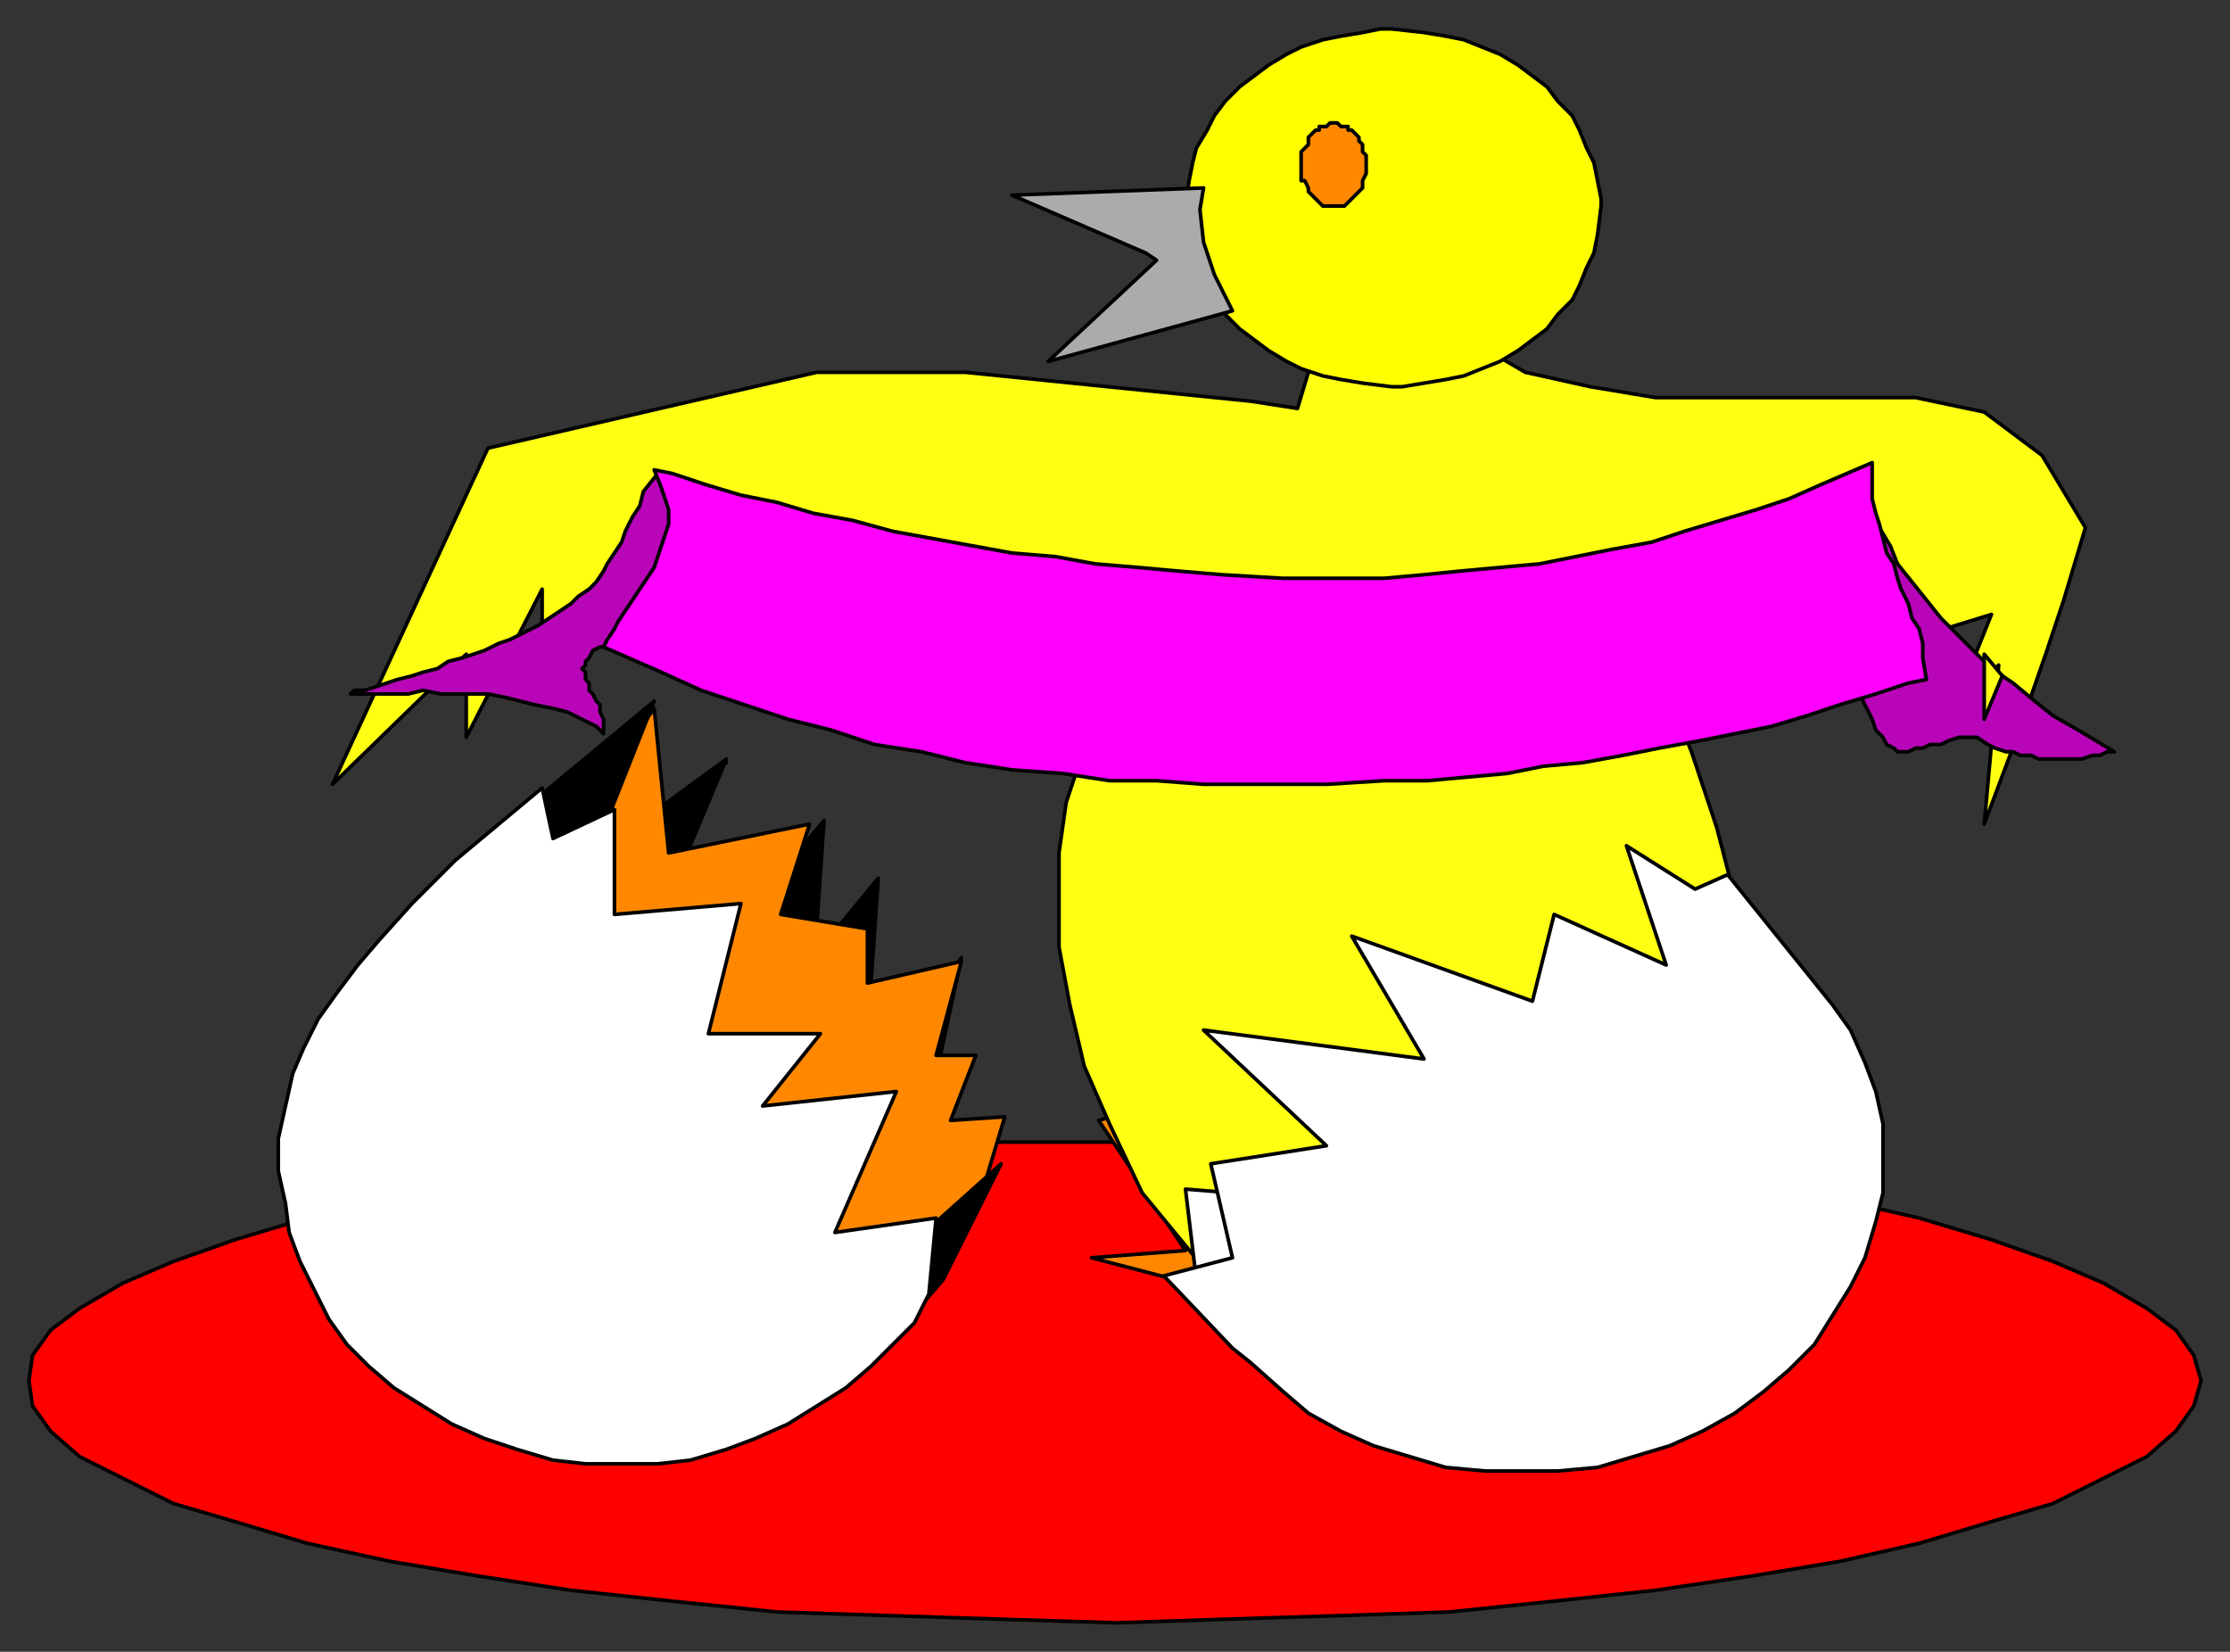 <svg xmlns="http://www.w3.org/2000/svg" fill-rule="evenodd" height="457" preserveAspectRatio="none" stroke-linecap="round" width="617"><rect width="100%" height="100%" fill="#333333" stroke="none"/><style>.brush0{fill:#fff}.pen0{stroke:#000;stroke-width:1;stroke-linejoin:round}.brush1{fill:#000}.brush3{fill:#f80}.brush4{fill:#ffff14}</style><path class="pen0 brush1" d="m201 211-30 26-18 14 48-40z"/><path class="pen0 brush1" d="m149 248 52-38-18 43-28 2-6-7zm94-5-2 29-17-6 19-23z"/><path class="pen0" style="fill:red" d="M309 316h30l32 1 30 2 29 2 28 3 27 4 24 4 22 5 20 6 17 6 14 6 12 7 8 6 5 7 2 7-2 7-5 7-8 7-12 6-14 7-17 5-20 6-22 5-24 4-27 4-28 3-29 3-30 1-32 1-30 1-32-1-31-1-31-1-29-3-28-3-26-4-24-4-23-5-20-6-17-5-14-7-12-6-8-7-5-7-1-7 1-7 5-7 8-6 12-7 14-6 17-6 20-6 23-5 24-4 26-4 28-3 29-2 31-2 31-1h32z"/><path class="pen0 brush1" d="m228 227-2 29-18-5 20-24zm38 38-6 28-15-2 21-26z"/><path class="pen0 brush3" d="m325 354-23-6 26-2-24-36 14-4-16-32 35-8-19-14h32l-2-44 30 28 9-24 30 11v-22l44 27 14 14 7 13-115 76-14 32-28-9z"/><path class="pen0 brush4" d="m320 178-105-22-65 23v-16l-21 41v-23l-37 36 43-93 91-21h41l79 8 13 2 3-10 48-7 12 7 18 4 18 3h72l19 4 16 12 12 20-6 20-5 15-8 23-9 24 4-44-12 11 10-25-13 4-78 14 8 20 7 21 7 27 2 17-13 33-59 51-73 1-23-28-9-19-7-16-4-17-3-16v-26l2-14 4-12 8-15 13-17z"/><path class="pen0" d="M515 132h0l1 3 2 5 2 6 3 5 2 5 4 5 4 5 4 5 5 5 4 4 5 5 6 4 6 5 5 4 7 4 10 6h0-2l-2 1h-2l-3 1h-12l-2-1h-3l-2-1h-2l-3-1-2-1-3-2h0-5l-3 1-2 1h-3l-2 1h-2l-2 1h-3l-1-1-2-1-1-2-2-2-1-3-3-6v-61zM97 192h0l1-1h3l3-1 3-1 3-1 4-1 3-1 4-1 3-2 4-1 3-1 3-1 4-2 3-1 2-1 4-2h0l2-1 3-2 3-2 3-2 2-2 3-2 2-2 2-3 1-2 2-3 2-3 1-3 2-4 2-3 1-4 4-5 5 5 7 20-27 23h0-1l-2 1-1 2-1 1v1l-1 1 1 1v2l1 1v2l1 1 1 2 1 1v2l1 2v4h0l-2-2-4-2-4-2-4-1-5-1-4-1-4-1-5-1h-13l-5-1-4 1H97z" style="fill:#b805b8"/><path class="pen0 brush4" d="m554 187-5 12v-18l5 6z"/><path class="pen0 brush0" d="m331 354-3-25 49 4-32 25-14-4z"/><path class="pen0 brush0" d="m346 377-5-4-19-20 19-5-6-26 32-5-34-32 61 8-20-34 50 18 6-24 31 14-11-33 19 12 9-4 29 36 5 7 4 9 3 8 2 9v19l-2 8-3 10-4 8-5 8-5 8-7 7-7 6-8 6-9 5-9 4-10 3-10 3-11 1h-20l-11-1-10-3-10-3-9-4-9-5-7-6-9-8z"/><path class="pen0 brush3" d="m181 196 4 40 39-8-8 25 24 4v15l26-6-7 26h11l-7 18 15-1-6 20-13 23-39-2-74-105 35-49z"/><path class="pen0 brush1" d="m140 228 41-34-17 43-29 2 5-11zm137 94-16 32-12 14-12 3 21-32 19-17z"/><path class="pen0 brush0" d="m247 372-6 6-7 6-8 5-8 5-9 4-8 3-10 3-9 1h-20l-9-1-10-3-9-3-9-4-8-5-8-5-7-6-6-6-5-7-4-8-4-8-3-8-1-8-2-9v-9l2-9 2-9 3-7 4-8 5-7 6-8 6-7 9-10 12-12 24-20 3 14 17-8v29l35-3-9 36h31l-16 20 37-4-17 39 28-4-2 21-4 8-6 6z"/><path class="pen0" style="fill:#ff0" d="M385 107h3l6-1 6-1 5-1 5-2 5-2 5-3 4-3 4-3 3-4 4-4 2-4 2-5 2-4 1-5 1-8h0v-2l-1-5-1-5-2-4-2-5-2-4-4-4-3-4-4-3-4-3-5-3-5-2-5-2-5-1-6-1-9-1h0-3l-5 1-6 1-5 1-6 2-4 2-5 3-4 3-4 3-4 4-3 4-2 4-3 5-1 4-1 5-1 7h0v3l1 5 1 5 1 4 3 5 2 4 3 4 4 4 4 3 4 3 5 3 4 2 6 2 5 1 6 1 8 1z"/><path class="pen0" style="fill:#ababab" d="m280 54 53-2-1 6 1 9 3 9 5 10-51 14 30-28-3-2-37-16z"/><path class="pen0 brush3" d="M369 34h1l1 1h2v1h1l1 1 1 1v1l1 1v2l1 1v5l-1 2h0v2l-1 1h0l-1 1-1 1-1 1h0l-1 1h-6l-1-1h0l-1-1-1-1-1-1h0v-1l-1-2h-1v-8l1-1 1-1v-2l1-1 1-1h1v-1h2l1-1h1z"/><path class="pen0" style="fill:#f0f" d="M181 130h0l5 1 9 3 10 3 10 2 10 3 11 2 11 3 11 2 11 2 11 2 12 1 11 2 12 1 11 1 12 1 17 1h28l11-1 10-1 11-1 11-1 10-2 10-2 11-2 9-3 10-3 10-3 9-3 9-4 14-6h0v10l1 4 1 3 1 4 1 4 2 3 1 4 1 3 2 4 1 4 2 3 1 4v4l1 6h0l-5 1-9 3-10 3-9 3-10 3-10 2-10 2-11 2-10 2-11 2-11 1-10 2-11 1-11 1h-12l-16 1h0-34l-13-1h-13l-13-2-14-1-13-2-12-3-13-2-12-4-12-3-12-4-12-4-11-5-16-7h0l1-2 2-3 1-2 2-3 2-3 2-3 2-3 2-3 1-3 1-3 1-3 1-3v-4l-1-3-1-3-2-5z"/></svg>
